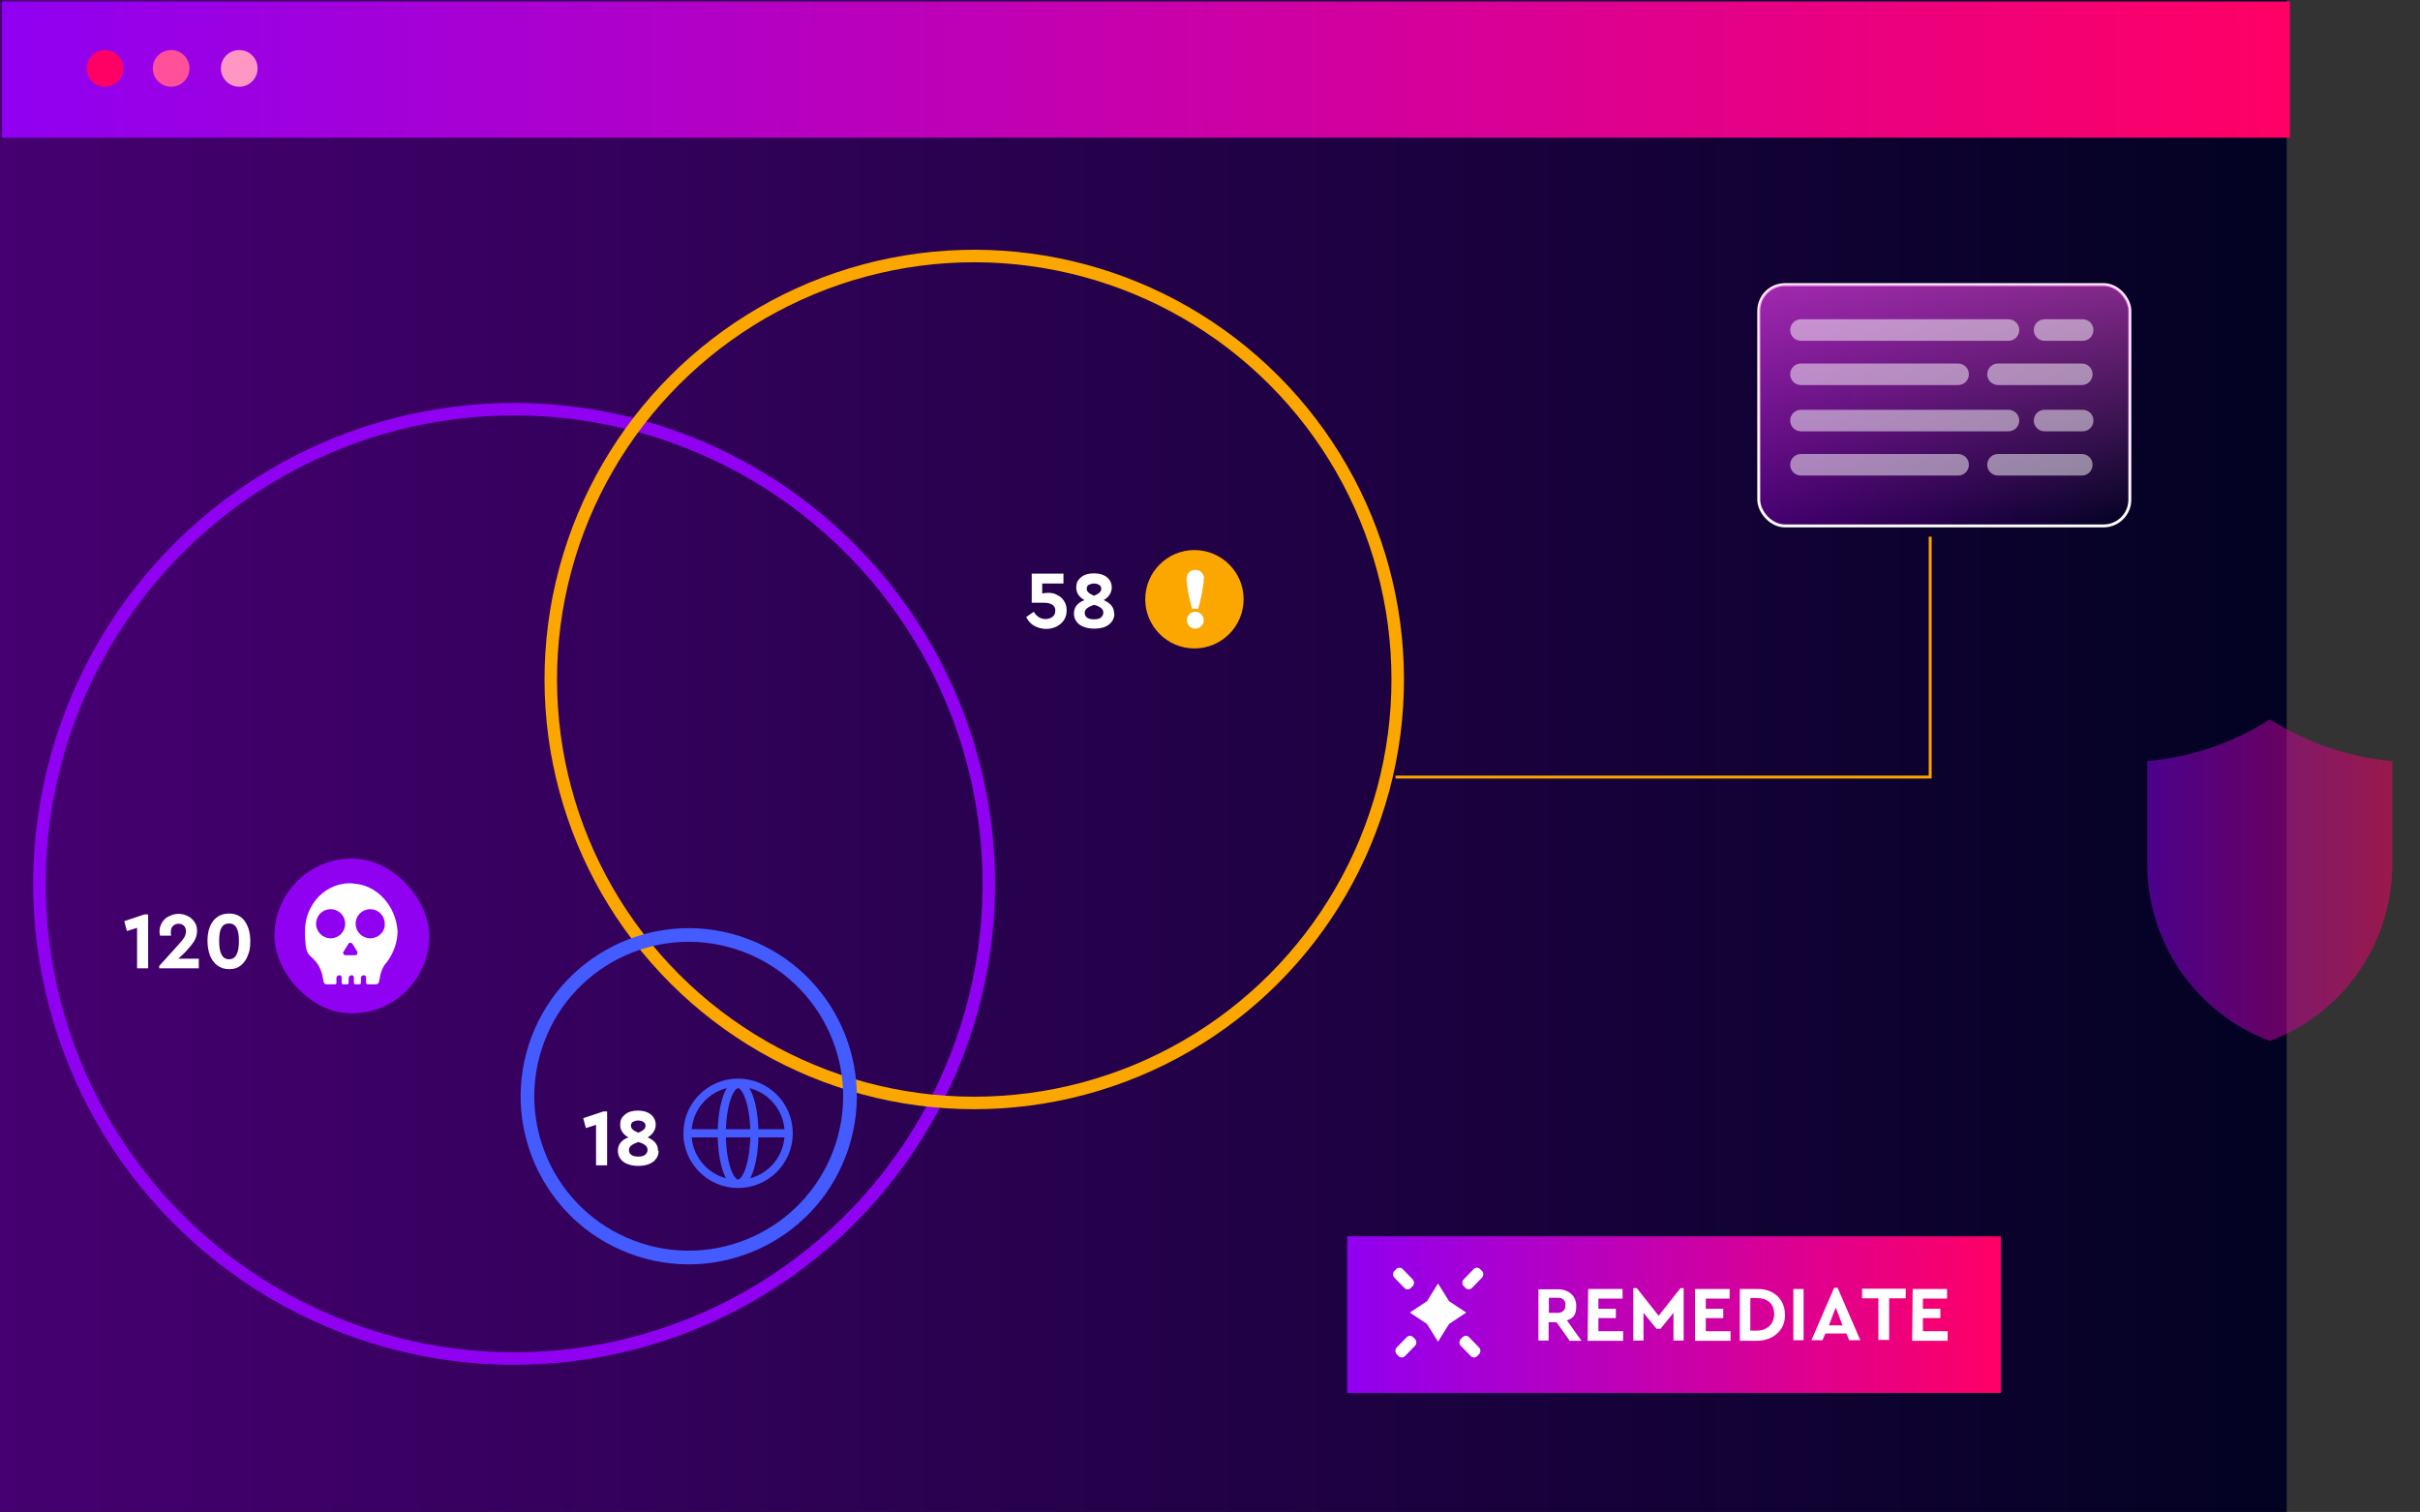 <?xml version="1.0" encoding="UTF-8"?>
<svg xmlns="http://www.w3.org/2000/svg" xmlns:xlink="http://www.w3.org/1999/xlink" version="1.1" viewBox="0 0 831.5 519.5">
  <rect x="0" y="0" width="831.5" height="519.5" fill="#333333" stroke="none"/>
  <defs>
    <style>
      .cls-1, .cls-2, .cls-3, .cls-4, .cls-5, .cls-6 {
        stroke-miterlimit: 10;
      }

      .cls-1, .cls-5 {
        stroke: #fba700;
      }

      .cls-1, .cls-6 {
        fill: none;
      }

      .cls-7 {
        fill: url(#linear-gradient-2);
      }

      .cls-7, .cls-8, .cls-9, .cls-10 {
        isolation: isolate;
      }

      .cls-8 {
        fill: url(#linear-gradient-4);
      }

      .cls-2 {
        fill: url(#linear-gradient-5);
        stroke: #fff;
      }

      .cls-11 {
        fill: url(#linear-gradient);
      }

      .cls-12, .cls-13 {
        fill: #fff;
      }

      .cls-12, .cls-9, .cls-10 {
        opacity: .5;
      }

      .cls-14 {
        fill: #ff5099;
      }

      .cls-15, .cls-5 {
        fill: #fba700;
      }

      .cls-3 {
        stroke: #9000f1;
      }

      .cls-3, .cls-4, .cls-5 {
        fill-opacity: 0;
      }

      .cls-3, .cls-16 {
        fill: #9000f1;
      }

      .cls-3, .cls-5 {
        stroke-width: 4.3px;
      }

      .cls-4 {
        fill: #435bff;
        stroke-width: 4.7px;
      }

      .cls-4, .cls-6 {
        stroke: #435bff;
      }

      .cls-9 {
        fill: url(#linear-gradient-6);
      }

      .cls-10 {
        fill: url(#linear-gradient-3);
      }

      .cls-17 {
        fill: #ff0065;
      }

      .cls-18 {
        fill: #ff96c4;
      }

      .cls-6 {
        stroke-width: 2.8px;
      }
    </style>
    <linearGradient id="linear-gradient" x1="0" y1="259.8" x2="785.7" y2="259.8" gradientUnits="userSpaceOnUse">
      <stop offset="0" stop-color="#460071"/>
      <stop offset="1" stop-color="#020222"/>
    </linearGradient>
    <linearGradient id="linear-gradient-2" x1=".7" y1="23.9" x2="786.8" y2="23.9" gradientUnits="userSpaceOnUse">
      <stop offset="0" stop-color="#9000f1"/>
      <stop offset="1" stop-color="#ff0065"/>
    </linearGradient>
    <linearGradient id="linear-gradient-3" x1="737.8" y1="302.5" x2="822" y2="302.5" gradientUnits="userSpaceOnUse">
      <stop offset="0" stop-color="#9000f1"/>
      <stop offset="1" stop-color="#ff0065"/>
    </linearGradient>
    <linearGradient id="linear-gradient-4" x1="462.9" y1="451.6" x2="687.5" y2="451.6" xlink:href="#linear-gradient-2"/>
    <linearGradient id="linear-gradient-5" x1="604.3" y1="139.2" x2="731.8" y2="139.2" xlink:href="#linear-gradient"/>
    <linearGradient id="linear-gradient-6" x1="668.1" y1="97.8" x2="668.1" y2="180.6" gradientUnits="userSpaceOnUse">
      <stop offset="0" stop-color="#ff50ef"/>
      <stop offset="1" stop-color="#ff50ef" stop-opacity="0"/>
    </linearGradient>
  </defs>
  <!-- Generator: Adobe Illustrator 28.6.0, SVG Export Plug-In . SVG Version: 1.2.0 Build 709)  -->
  <g>
    <g id="Layer_1">
      <path class="cls-11" d="M785.7,0H0v519.5h785.7V0Z"/>
      <path class="cls-7" d="M786.8.5H.7v46.8h786.1V.5Z"/>
      <path class="cls-17" d="M36.1,29.8c3.5,0,6.3-2.8,6.3-6.3s-2.8-6.3-6.3-6.3-6.3,2.8-6.3,6.3,2.8,6.3,6.3,6.3Z"/>
      <path class="cls-14" d="M58.8,29.8c3.5,0,6.3-2.8,6.3-6.3s-2.8-6.3-6.3-6.3-6.3,2.8-6.3,6.3,2.8,6.3,6.3,6.3Z"/>
      <path class="cls-18" d="M82.2,29.8c3.5,0,6.3-2.8,6.3-6.3s-2.8-6.3-6.3-6.3-6.3,2.8-6.3,6.3,2.8,6.3,6.3,6.3Z"/>
      <path class="cls-10" d="M779.9,357.7c-25.4-9.6-42.2-33.9-42.1-60.9v-35.3c15-1.3,29.4-6.2,42.1-14.3,12.8,8,27.1,13,42.1,14.3v35.3c0,27.1-16.7,51.4-42.1,60.9"/>
      <rect class="cls-8" x="462.9" y="424.8" width="224.6" height="53.8"/>
      <g>
        <path class="cls-13" d="M539.3,460.6l-4.5-6.3h-2.7v6.3h-3.5v-17.6h6.7c3.7,0,6.3,2.3,6.3,5.7s-1.2,4.2-3.2,5l5,7h-4.2ZM532.2,451.1h3c1.7,0,2.7-1,2.7-2.7s-1-2.5-2.7-2.5h-3v5.2Z"/>
        <path class="cls-13" d="M545.7,442.9h11.8v3.3h-8.3v3.5h6v3.2h-6v4.5h8.5v3.3h-12.2l.2-17.8h0Z"/>
        <path class="cls-13" d="M578.5,442.6v18h-3.5v-9.5l-4.5,5.5h-1.3l-4.5-5.5v9.5h-3.5v-18h1.2l7.5,9.5,7.5-9.5h1.2Z"/>
        <path class="cls-13" d="M582.5,442.9h11.8v3.3h-8.2v3.5h6v3.2h-6v4.5h8.5v3.3h-12.2v-17.8h0Z"/>
        <path class="cls-13" d="M597.8,442.9h5.8c5.7-.2,9.7,3.5,9.7,8.8.2,5.2-4,9-9.7,9h-5.8v-17.8ZM603.6,457.2c3.5,0,6-2.2,6-5.7s-2.3-5.5-6-5.5h-2.2v11.2h2.2Z"/>
        <path class="cls-13" d="M616.2,442.9h3.5v17.6h-3.5v-17.6Z"/>
        <path class="cls-13" d="M634.4,458.2h-7.2l-1,2.3h-3.8l7.8-18h1.2l7.8,18h-3.8l-1-2.3ZM630.7,449.4l-2.3,6h4.7l-2.3-6Z"/>
        <path class="cls-13" d="M645.5,446.1h-5.7v-3.3h15v3.3h-5.7v14.3h-3.7v-14.3h0Z"/>
        <path class="cls-13" d="M657.2,442.9h11.8v3.3h-8.3v3.5h6v3.2h-6v4.5h8.5v3.3h-12.2l.2-17.8h0Z"/>
      </g>
      <polyline class="cls-1" points="479.5 267 663.2 267 663.2 184.4"/>
      <path class="cls-13" d="M479.1,439c-.6-.7-.6-1.7,0-2.3l.6-.6c.6-.7,1.7-.7,2.3,0l3.4,3.5c.6.7.6,1.7,0,2.3l-.6.6c-.6.7-1.7.7-2.3,0l-3.4-3.5ZM494.1,441l3.8,6.1,5.9,3.9-5.9,3.9-3.8,6.1-3.8-6.1-5.9-3.9,5.9-3.9,3.8-6.1ZM501.9,460.1c-.6.7-.6,1.7,0,2.3l3.4,3.5c.6.7,1.7.7,2.3,0l.6-.6c.6-.7.6-1.7,0-2.3l-3.4-3.5c-.6-.7-1.7-.7-2.3,0l-.6.6ZM509.2,439c.6-.7.6-1.7,0-2.3l-.6-.6c-.6-.7-1.7-.7-2.3,0l-3.4,3.5c-.6.7-.6,1.7,0,2.3l.6.6c.6.7,1.7.7,2.3,0l3.4-3.5ZM486.2,460.1c.6.7.6,1.7,0,2.3l-3.4,3.5c-.6.7-1.7.7-2.3,0l-.6-.6c-.6-.7-.6-1.7,0-2.3l3.4-3.5c.6-.7,1.7-.7,2.3,0l.6.6Z"/>
      <rect class="cls-2" x="604.3" y="97.8" width="127.5" height="82.9" rx="9" ry="9"/>
      <rect class="cls-9" x="604.3" y="97.8" width="127.5" height="82.9" rx="9" ry="9"/>
      <path class="cls-12" d="M618.8,109.7h71.3c2,0,3.7,1.6,3.7,3.7h0c0,2-1.6,3.7-3.7,3.7h-71.3c-2,0-3.7-1.6-3.7-3.7h0c0-2,1.6-3.7,3.7-3.7Z"/>
      <path class="cls-12" d="M702.5,109.7h13.1c2,0,3.7,1.6,3.7,3.7h0c0,2-1.6,3.7-3.7,3.7h-13.1c-2,0-3.7-1.6-3.7-3.7h0c0-2,1.6-3.7,3.7-3.7Z"/>
      <path class="cls-12" d="M618.8,124.9h54c2,0,3.7,1.6,3.7,3.7h0c0,2-1.6,3.7-3.7,3.7h-54c-2,0-3.7-1.6-3.7-3.7h0c0-2,1.6-3.7,3.7-3.7Z"/>
      <path class="cls-12" d="M686.5,124.9h28.8c2,0,3.7,1.6,3.7,3.7h0c0,2-1.6,3.7-3.7,3.7h-28.8c-2,0-3.7-1.6-3.7-3.7h0c0-2,1.6-3.7,3.7-3.7Z"/>
      <path class="cls-12" d="M618.8,140.8h71.3c2,0,3.7,1.6,3.7,3.7h0c0,2-1.6,3.7-3.7,3.7h-71.3c-2,0-3.7-1.6-3.7-3.7h0c0-2,1.6-3.7,3.7-3.7Z"/>
      <path class="cls-12" d="M702.5,140.8h13.1c2,0,3.7,1.6,3.7,3.7h0c0,2-1.6,3.7-3.7,3.7h-13.1c-2,0-3.7-1.6-3.7-3.7h0c0-2,1.6-3.7,3.7-3.7Z"/>
      <path class="cls-12" d="M618.8,156h54c2,0,3.7,1.6,3.7,3.7h0c0,2-1.6,3.7-3.7,3.7h-54c-2,0-3.7-1.6-3.7-3.7h0c0-2,1.6-3.7,3.7-3.7Z"/>
      <path class="cls-12" d="M686.5,156h28.8c2,0,3.7,1.6,3.7,3.7h0c0,2-1.6,3.7-3.7,3.7h-28.8c-2,0-3.7-1.6-3.7-3.7h0c0-2,1.6-3.7,3.7-3.7Z"/>
      <circle class="cls-3" cx="176.8" cy="303.6" r="163.1" transform="translate(-53.9 38.6) rotate(-10.8)"/>
      <rect class="cls-16" x="94.3" y="295" width="53.2" height="53.2" rx="26.6" ry="26.6"/>
      <path class="cls-13" d="M121.1,303.5c-9-.5-16.3,7.1-16.3,16.3s1.4,7.7,3.7,10.6c1.3,1.6,2.1,3.5,2.4,5.4l.3,1.6c.2.5.5.8,1,.8h2.9c.3,0,.5-.2.5-.5v-1.6c0-.5.3-1,1-1s.8.5.8,1v1.6c0,.3.2.5.5.5h1.4c.3,0,.5-.2.5-.5v-1.6c0-.5.3-1,1-1s.8.5.8,1v1.6c0,.3.2.5.5.5h1.4c.3,0,.5-.2.5-.5v-1.6c0-.5.3-1,1-1s.8.5.8,1v1.6c0,.3.2.5.5.5h2.9c.5,0,.8-.3,1-.8l.3-1.4c.3-2.1,1.1-4,2.4-5.4,2.2-2.9,3.7-6.7,3.7-10.7-.6-8.7-7.1-15.9-15.2-16.3ZM113.6,322.4c-2.7,0-5-2.2-5-5s2.2-5,5-5,5,2.2,5,5-2.2,5-5,5ZM122.1,328.2h-3.4c-.6,0-1.1-.8-.6-1.3l1.6-2.6c.3-.5,1-.5,1.4,0l1.6,2.6c.3.5,0,1.3-.6,1.3ZM127.2,322.4c-2.7,0-5-2.2-5-5s2.2-5,5-5,5,2.2,5,5c.2,2.7-2.2,5-5,5Z"/>
      <circle class="cls-5" cx="334.8" cy="233.5" r="145.5" transform="translate(-67.1 305.1) rotate(-45)"/>
      <circle class="cls-4" cx="236.7" cy="376.8" r="55.4" transform="translate(-199.5 464.9) rotate(-69.3)"/>
      <circle class="cls-15" cx="410.4" cy="205.9" r="16.9"/>
      <path class="cls-13" d="M413.7,198.8c0-1.7-1.3-3-3-3s-3,1.3-3,3c0,2.5,1,7.4,1.9,10.4h2.1c.9-3,1.9-7.9,1.9-10.4ZM413.6,213.1c0-1.6-1.3-2.9-2.9-2.9s-2.9,1.3-2.9,2.9,1.3,2.9,2.9,2.9,2.9-1.3,2.9-2.9Z"/>
      <g>
        <circle class="cls-6" cx="253.6" cy="389.4" r="17.4"/>
        <ellipse class="cls-6" cx="253.6" cy="389.6" rx="5.6" ry="17.1"/>
        <line class="cls-6" x1="236.2" y1="389.4" x2="271" y2="389.4"/>
      </g>
      <g>
        <path class="cls-13" d="M363.3,204.5c1,.4,1.7,1.1,2.3,2s.9,1.9.9,3.2-.3,2.4-.9,3.3c-.6,1-1.5,1.7-2.6,2.3-1.1.5-2.3.8-3.6.8s-2.9-.4-4.1-1.1-2.1-1.7-2.7-3l2.6-1.8c.5.8,1.1,1.5,1.8,1.9.7.4,1.4.6,2.3.6s1.7-.3,2.4-.8c.6-.5.9-1.2.9-2.1s-.3-1.5-1-2c-.6-.4-1.6-.7-2.8-.7h-4.3v-10h10.9v3.4h-7.3v3.4c.7-.1,1.4-.2,2.1-.2,1.1,0,2.1.2,3,.7Z"/>
        <path class="cls-13" d="M382.9,210.8c0,1.1-.3,2-.9,2.8-.6.8-1.4,1.4-2.4,1.8-1,.4-2.2.6-3.6.6s-2.5-.2-3.6-.6c-1.1-.4-1.9-1-2.5-1.8-.6-.8-.9-1.7-.9-2.8,0-2.1,1.2-3.7,3.6-4.6-1.9-1.1-2.8-2.5-2.8-4.3s.6-2.7,1.7-3.6c1.1-.9,2.6-1.3,4.4-1.3s3.2.4,4.4,1.3c1.1.9,1.7,2.1,1.7,3.6s-.9,3.3-2.8,4.3c2.4,1,3.6,2.5,3.6,4.6ZM378.3,212.1c.5-.4.8-.9.8-1.6s-.3-1.2-.8-1.6c-.5-.4-1.3-.8-2.4-1.1-1.1.4-1.9.8-2.4,1.2-.5.4-.8.9-.8,1.6s.3,1.2.8,1.6,1.3.6,2.4.6,1.8-.2,2.4-.6ZM374.1,200.9c-.5.3-.7.8-.7,1.4s.2.9.6,1.3,1.1.7,1.9,1.1c.9-.4,1.5-.7,1.9-1.1s.6-.8.6-1.3-.2-1-.7-1.3c-.5-.3-1.1-.5-1.8-.5s-1.4.2-1.8.5Z"/>
      </g>
      <g>
        <path class="cls-13" d="M50.9,314.2v18.5h-3.8v-13.9l-3.5,1.1-.9-3.4,6.9-2.3h1.3Z"/>
        <path class="cls-13" d="M68.3,329.3v3.4h-13.6s0-.8,0-.8l6.6-7.3c.9-1,1.6-1.8,2-2.5.4-.7.6-1.4.6-2.1s-.2-1.4-.7-1.9c-.5-.5-1.1-.7-1.9-.7s-1.4.3-1.9.8c-.5.5-.7,1.2-.7,2s0,.8.1,1.3h-3.8c-.1-.5-.2-1-.2-1.5,0-1,.3-2,.8-2.9.5-.9,1.3-1.7,2.3-2.2s2.1-.9,3.4-.9,2.3.3,3.3.8c1,.5,1.7,1.2,2.3,2.1.6.9.8,1.9.8,3s-.3,2.4-1,3.5c-.7,1.1-1.7,2.3-3,3.7l-2.4,2.3h6.9Z"/>
        <path class="cls-13" d="M74.6,331.7c-1.1-.9-1.9-2-2.5-3.5-.5-1.5-.8-3.1-.8-4.9,0-2.8.6-5.1,1.9-6.8,1.3-1.7,3.1-2.6,5.5-2.6s4.2.9,5.4,2.6,1.9,4,1.9,6.8-.3,3.5-.8,4.9c-.5,1.5-1.4,2.6-2.4,3.5-1.1.9-2.4,1.3-4,1.3s-3-.4-4.1-1.3ZM82.1,323.3c0-2-.3-3.5-.8-4.5-.6-1-1.4-1.5-2.6-1.5s-2.1.5-2.6,1.5c-.6,1-.8,2.5-.8,4.5,0,4.2,1.1,6.3,3.4,6.3s3.4-2.1,3.4-6.3Z"/>
      </g>
      <g>
        <path class="cls-13" d="M208.6,381.9v18.5h-3.8v-13.9l-3.5,1.1-.9-3.4,6.9-2.3h1.3Z"/>
        <path class="cls-13" d="M226.3,395.4c0,1.1-.3,2-.9,2.8-.6.8-1.4,1.4-2.5,1.8-1,.4-2.2.6-3.6.6s-2.5-.2-3.6-.6c-1.1-.4-1.9-1-2.5-1.8-.6-.8-.9-1.7-.9-2.8,0-2.1,1.2-3.7,3.6-4.6-1.9-1.1-2.8-2.5-2.8-4.3s.6-2.7,1.7-3.6c1.1-.9,2.6-1.3,4.4-1.3s3.2.4,4.4,1.3c1.1.9,1.7,2.1,1.7,3.6s-.9,3.3-2.8,4.3c2.4,1,3.6,2.5,3.6,4.6ZM221.7,396.7c.5-.4.8-.9.8-1.6s-.3-1.2-.8-1.6c-.5-.4-1.3-.8-2.4-1.1-1.1.4-1.9.8-2.4,1.2s-.8.9-.8,1.6.3,1.2.8,1.6c.5.4,1.3.6,2.4.6s1.8-.2,2.4-.6ZM217.5,385.4c-.5.3-.7.8-.7,1.4s.2.9.6,1.3,1.1.7,1.9,1.1c.9-.4,1.5-.7,1.9-1.1.4-.3.6-.8.6-1.3s-.2-1-.7-1.3c-.5-.3-1.1-.5-1.8-.5s-1.4.2-1.8.5Z"/>
      </g>
    </g>
  </g>
</svg>
